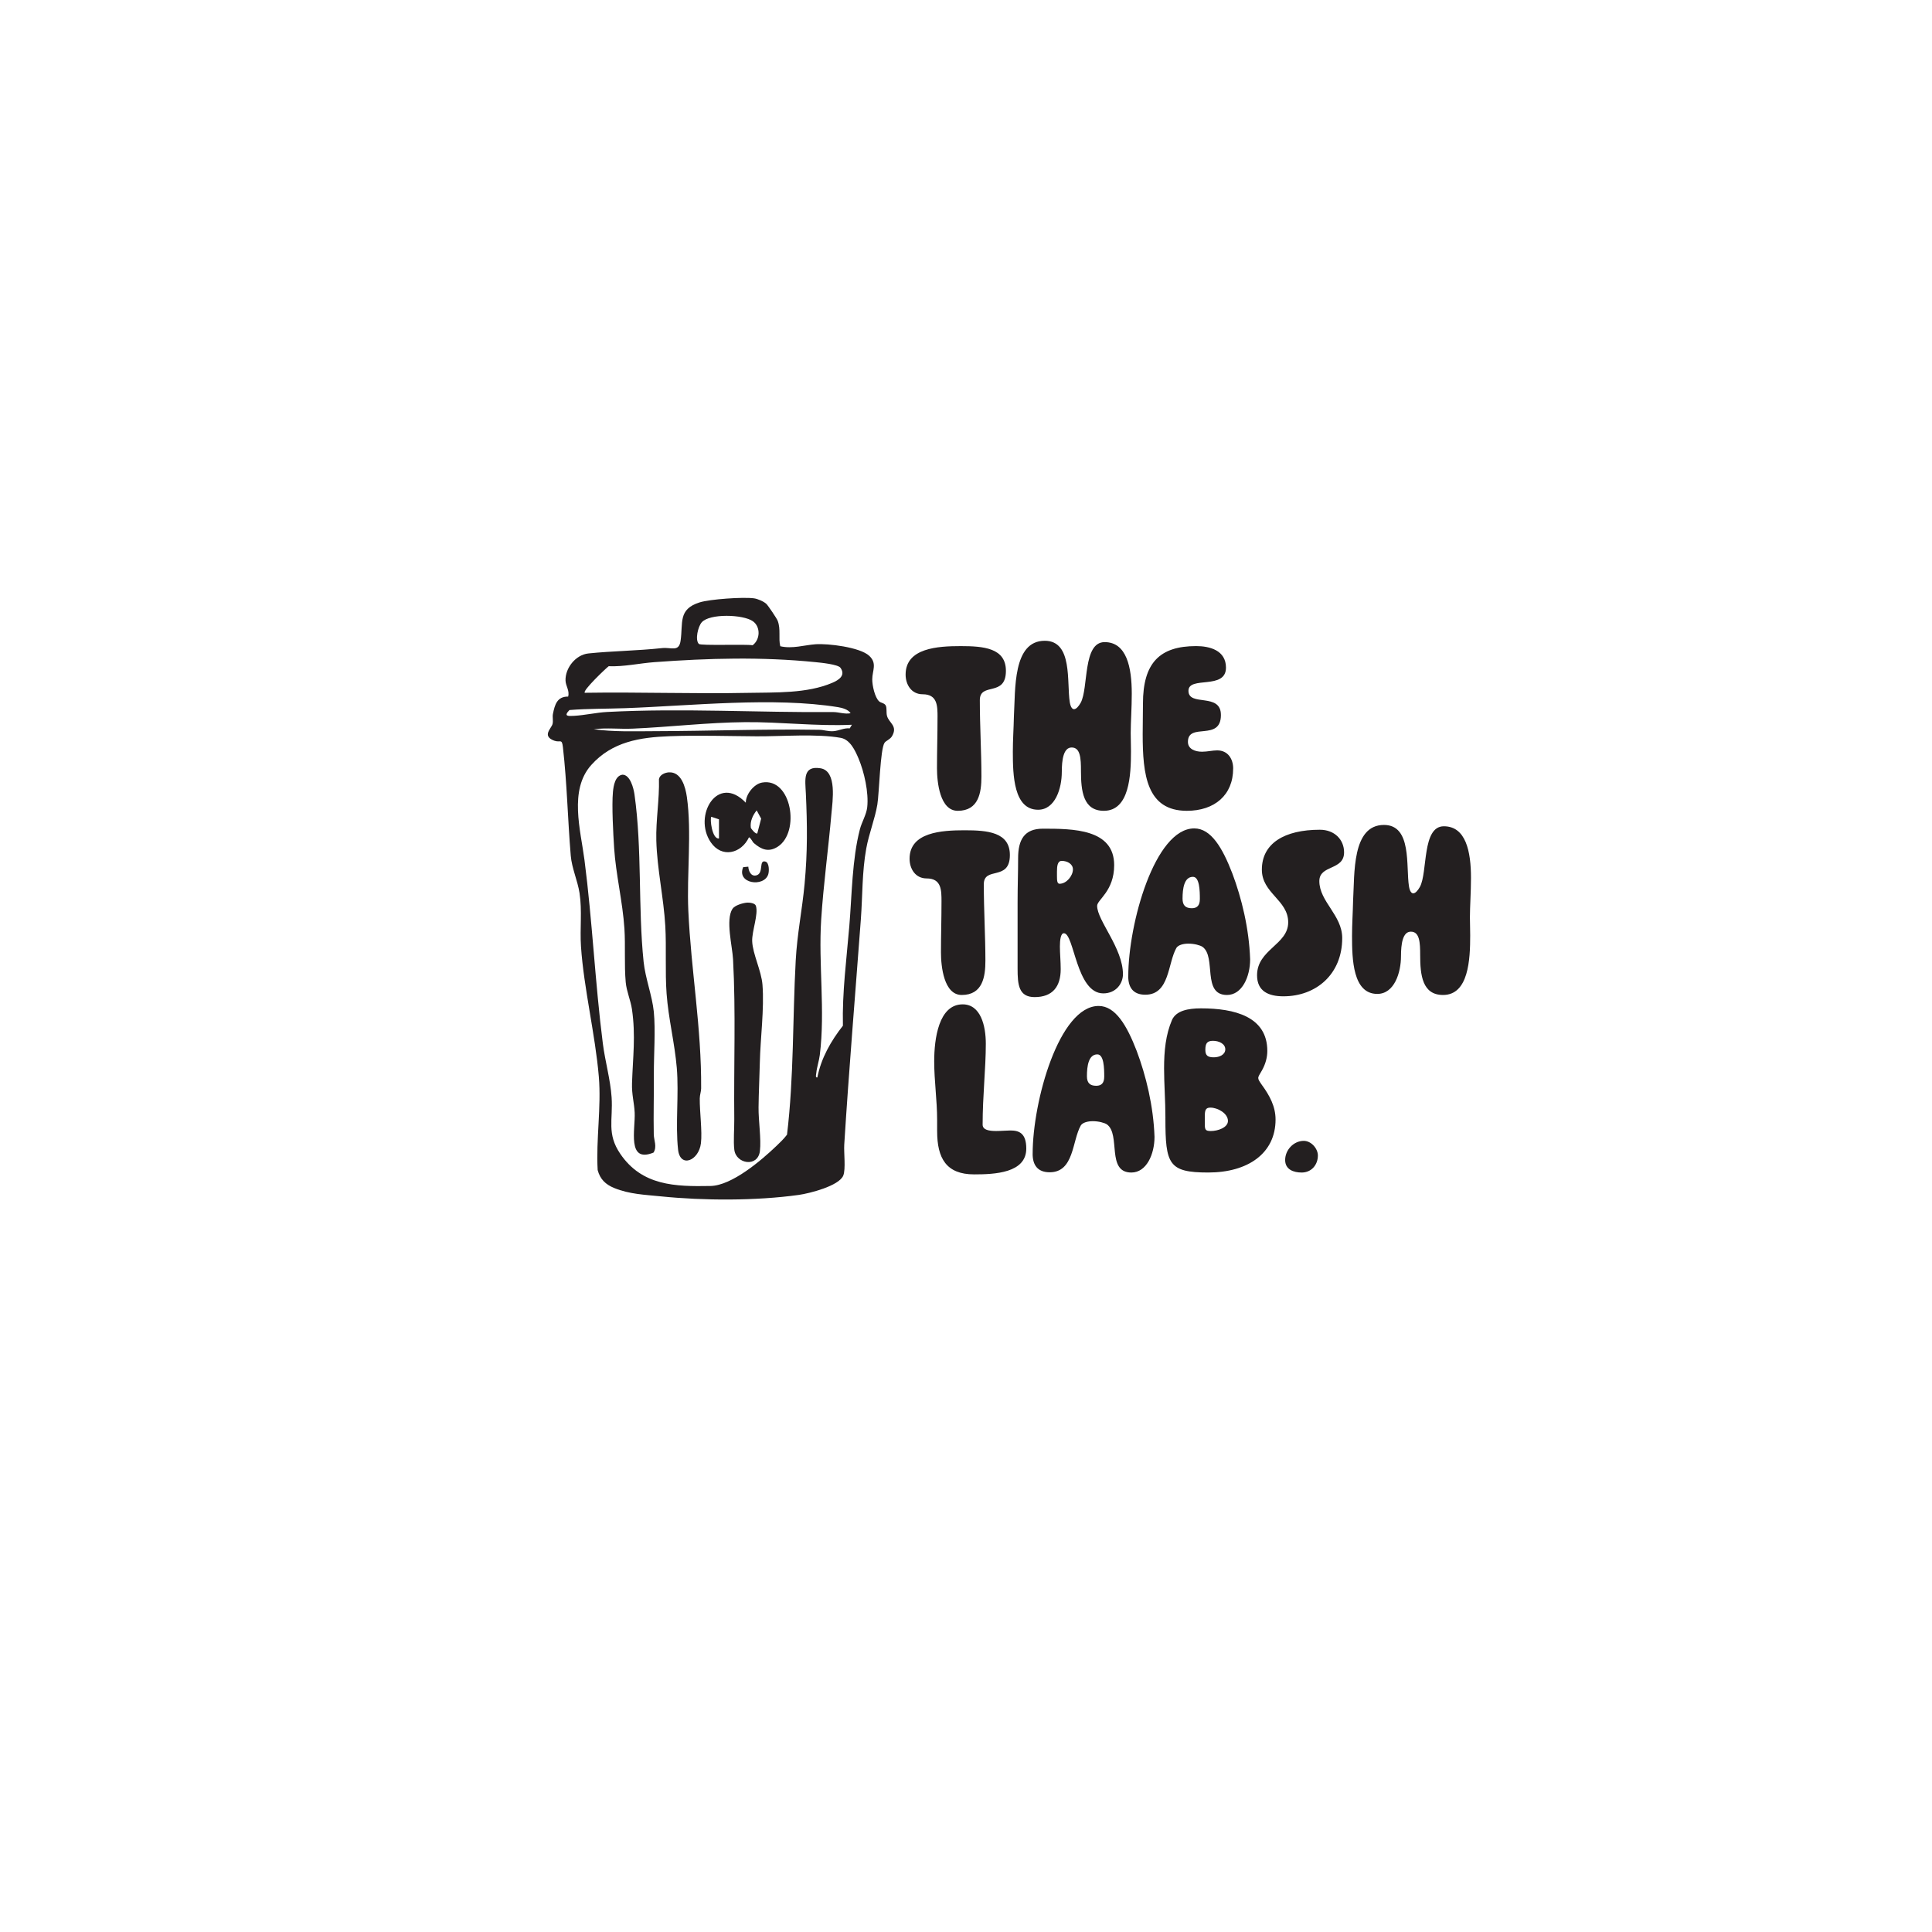 <svg xmlns="http://www.w3.org/2000/svg" width="1200" height="1200"><defs><style>.st0{fill:#231f20}</style></defs><g id="Layer_1"><path d="M546.03 435.63c1.02.93 3.4 1.06 4.14 2.62.8 1.69.19 4.23.76 6.38 1.18 4.49 6.87 6.16 3.13 12.61-1.21 2.08-3.65 2.74-4.63 4.09-2.71 3.75-3.34 31.43-4.49 38.38-1.45 8.75-5.24 18.17-6.88 27.25-2.68 14.82-2.27 29.34-3.38 44.24-3.46 46.49-7.37 93.07-10.3 139.72-.32 5.06 1.01 15.24-.61 19.24-2.63 6.49-21.14 11.12-27.66 12.03-26.58 3.7-59.05 3.6-85.66.89-9.86-1-19.48-1.31-28.95-5.18-5.35-2.18-8.76-5.44-10.28-11.15-1.07-18.99 2.31-39.01.73-57.89-2.18-26.15-9.37-55.15-11.09-80.99-.74-11.09.8-22.16-.91-33.22-1.19-7.69-4.79-15.42-5.44-23.14-1.89-22.42-2.3-44.89-4.87-67.38-.65-5.68-1.63-2.66-5.43-4.09-7.88-2.97-1.61-7.64-.99-10.44.46-2.05-.17-4.26.21-6.15 1.17-5.79 2.58-10.86 9.45-10.79 1.03-3.69-1.5-6.52-1.62-9.88-.3-7.81 6.31-16.1 14.2-16.91 14.98-1.55 30.35-1.64 45.82-3.33 5.61-.61 10.38 2.61 11.43-4.45 1.67-11.18-1.74-19.63 11.8-23.92 6.42-2.03 27.12-3.45 33.84-2.53 2.24.31 6 1.9 7.65 3.46 1.11 1.05 6.47 9 7.02 10.44 2.06 5.33.38 10.9 1.62 15.85 7.45 1.75 14.84-.71 21.89-1.23 7.77-.57 27.56 1.83 33.32 7.14 5.15 4.75 1.93 9.15 1.92 14.68-.01 3.65 1.54 11.16 4.28 13.65Zm-111.97-35.68c1.17 1.2 29.12.07 33.39.83 4.79-3.53 5.07-11.47.16-14.93-6.03-4.25-26.95-4.93-31.81.74-2.23 2.61-4.22 10.81-1.74 13.35Zm-70.84 30.35c33.72-.53 67.53.73 101.25.05 17.09-.34 36.73.49 52.49-6.25 3.86-1.65 8.5-4.48 5.07-9.33-1.51-2.14-12.4-3.19-15.54-3.5-33.46-3.37-66.38-2.48-100 0-9.26.68-18.91 2.91-28.42 2.53-1.63 1.17-16.48 15.29-14.85 16.5ZM528.33 443c-1.4-2.3-5.23-3.35-7.75-3.76-40.09-6.5-91.32-.85-132.33.62-11.5.41-23.14.24-34.56 1.16-3.81 3.97-.89 3.79 2.81 3.6 6.62-.35 13.94-2.06 20.61-2.41 46.77-2.45 93.96.44 140.58.07 3.13-.02 7.15 1.45 10.63.71Zm.79 7.16c-22.16 1.01-44.17-1.82-66.31-1.62-23.17.2-46.63 3.01-69.79 4.03-8.04.36-16.25-.66-24.25.36 12.44 1.74 25.15 1.25 37.75 1.22 34-.07 67.99-1.43 102.4-.86 2.88.05 5.39 1.09 8.73.86s6.47-2.1 10.15-1.76l1.33-2.24Zm-21.44 219.08c2.28-11.91 8.44-22.71 15.87-32.16-.49-20.79 2.26-41.34 3.98-61.91 1.63-19.43 1.69-41.25 6.57-60.11 1.15-4.44 4.05-9.1 4.55-13.7 1-9.06-1.86-21.91-5.42-30.31-2.12-5.01-5.26-11.72-11.05-12.76-14.76-2.67-36.65-.86-52.23-.95-17.71-.1-36.09-.74-53.98-.07-18.48.7-35.75 3.37-48.76 17.92-13.89 15.53-6.59 40.4-4.19 58.91 4.91 37.86 6.57 76.03 11.41 114.01 1.4 11.01 4.73 22.6 5.45 33.45.93 14.02-3.14 22.58 5.38 35.1 13.51 19.85 34.06 20.39 56.06 19.97 13.27-.25 31.58-15.92 40.98-24.91 2.28-2.18 4.63-4.43 6.53-6.96 4.32-35.92 3.44-72.12 5.4-108.12.9-16.65 3.99-31.3 5.52-47.67 1.85-19.85 1.68-36.69.77-56.32-.39-8.23-2.04-17.26 9.12-15.46 10.45 1.68 7.43 20.65 6.78 28.12-1.89 21.82-4.97 44.05-6.37 65.86-1.78 27.76 2.58 56.4-.86 84.08-.45 3.65-1.84 7.61-2.19 11.31-.08.89-.73 2.85.69 2.67Z" class="st0"/><path d="M415.41 479.72c7.78-.47 10.35 9.14 11.23 15.36 3.1 21.99-.14 47.98.89 70.56 1.68 36.96 8.24 72.92 7.96 110.38-.02 2.06-.84 4.01-.86 6.28-.08 8.25 1.61 20.43.74 27.73-1.3 10.96-12.9 15.66-14.2 4.06-1.75-15.65.59-34.32-.8-50.79-1.3-15.41-5.2-30.59-6.33-46.06-1.01-13.76-.04-28.36-.81-42.06-.98-17.4-5.12-35.51-5.58-53.16-.33-12.75 1.98-25.36 1.64-38.11.5-2.68 3.69-4.04 6.13-4.19Zm-9.51 236.17c-16.7 6.82-11.2-14.66-11.69-24.84-.3-6.22-1.88-11.22-1.65-18.27.51-15.98 2.36-29.47-.04-45.92-.8-5.45-3.37-11.16-3.87-16.76-.98-10.81-.12-22.57-.81-33.32-1.08-16.59-5.34-33.78-6.38-49.98-.58-9.1-1.56-26.33-.75-34.95.37-3.88 1.4-10.09 5.94-10.67 4.8.02 6.91 8.49 7.45 12.33 4.79 33.86 2.16 70.13 5.66 103.89 1.06 10.2 5.39 21.34 6.33 30.98 1.15 11.71-.04 26.76.04 38.92.08 12.26-.3 24.85-.06 37.31.07 3.61 2.16 7.63-.16 11.29Zm57.96-155.24c1.58-.13 5.06.26 5.62 1.93 1.74 5.15-2.54 15.86-2.28 22.08.32 7.91 5.7 18.25 6.39 27 1.17 14.91-1.31 33.26-1.65 48.42-.21 9.21-.7 18.69-.79 27.78-.09 8.26 1.73 19.66.85 27.04-1.24 10.35-14.85 8.13-15.91-.79-.64-5.36.04-13.23-.02-19.03-.35-32.8 1-66.64-.76-99.25-.44-8.15-4.75-24.6-.36-31.33 1.43-2.19 6.4-3.64 8.93-3.84Zm4.42-36.95c-.97-.83-1.64-2.91-3.06-3.67-4.79 10.19-16.94 13.13-23.76 3.11-11.2-16.46 4.3-42.86 21.77-24.56-.04-5.19 4.99-11.6 10.11-12.52 18.31-3.28 23.86 30.84 9.7 39.86-5.6 3.57-10.1 1.79-14.76-2.23Zm2.09-6.08 2.39-9.15-2.77-5.13c-2.41 2.99-4.19 6.79-3.65 10.74.09.63 3.16 4.35 4.03 3.54Zm-23.8-8.72-4.76-1.58c-.99 1.08.4 13.97 4.76 13.49V508.9Zm18.21 29.41c.15 2.77 1.73 6.3 5.03 5.39 4.82-1.32 1.22-9.89 5.66-8.54 2.34.71 2.33 5.89 1.7 7.91-2.56 8.2-19.89 5.88-15.57-4.46l3.18-.3Z" class="st0"/></g><path id="Layer_2" d="M582.32 445.6c0-7.11 0-14.38-9.25-14.38-6.94 0-10.58-5.95-10.58-12.23 0-16.53 20-17.68 34.21-17.68s28.09 1.16 28.09 15.37c0 16.53-16.2 6.78-16.2 18.18 0 16.2.99 32.39.99 47.43 0 9.92-1.65 21.32-14.71 21.32-11.07 0-12.89-17.68-12.89-26.44 0-10.91.33-20.49.33-31.57Zm77.18 33.88c0 10.25-4.13 23.47-14.71 23.47-15.2 0-15.7-21.48-15.7-36.03 0-7.27.5-14.38.66-21.98.99-16.53-.83-46.94 19.17-46.94 17.52 0 13.55 25.78 15.54 38.18.5 2.97 1.49 4.3 2.64 4.3 1.32 0 2.81-1.65 4.13-3.97 4.96-9.09 1.16-37.68 14.87-37.68s16.86 15.7 16.86 32.06c0 8.76-.66 17.68-.66 24.46 0 3.31.17 7.11.17 11.24 0 15.04-.99 37.02-16.86 37.02-12.89 0-14.21-12.4-14.21-24.79 0-7.77-.33-14.54-5.78-14.54-5.12 0-6.12 7.77-6.12 15.21Zm106.43-2.15c0 16.53-11.57 26.28-28.76 26.28-24.96 0-27.43-22.48-27.43-47.6 0-6.28.17-12.73.17-19.01 0-25.29 10.41-35.7 33.05-35.7 8.43 0 18.51 2.64 18.51 13.39 0 14.05-23.3 4.96-23.3 14.38 0 10.08 20.16.83 20.16 15.04 0 16.69-20.49 4.3-20.49 16.69 0 4.46 4.46 6.11 8.76 6.11 3.31 0 6.45-.83 9.42-.83 6.78 0 9.92 5.45 9.92 11.24Zm-181.15 82.66c0-7.11 0-14.38-9.25-14.38-6.94 0-10.58-5.95-10.58-12.23 0-16.53 20-17.68 34.21-17.68s28.09 1.16 28.09 15.37c0 16.53-16.19 6.78-16.19 18.18 0 16.2.99 32.39.99 47.43 0 9.92-1.65 21.32-14.71 21.32-11.07 0-12.89-17.68-12.89-26.44 0-10.91.33-20.49.33-31.57Zm100.48 57.02c-16.86 0-18.01-37.35-24.46-37.35-1.98 0-2.48 4.13-2.48 8.26s.5 9.25.5 14.05c0 10.74-4.96 17.35-16.2 17.35-9.92 0-10.58-7.77-10.58-17.68v-40.99c0-10.74.33-18.34.33-27.6 0-11.4 3.8-18.34 15.37-18.34 18.84 0 44.29.17 44.29 22.64 0 16.2-10.58 21.48-10.58 25.29 0 9.09 16.03 26.28 16.03 42.47 0 5.78-4.3 11.9-12.23 11.9Zm-27.11-68.09c4.3 0 8.26-4.96 8.26-8.92 0-3.47-3.63-5.29-6.94-5.29-2.64 0-2.97 3.31-2.97 6.61v2.98c0 2.81.17 4.63 1.65 4.63Zm42.64 57.51c0-32.89 16.53-91.89 40.99-91.89 10.41 0 17.52 12.06 23.63 27.93 5.79 15.37 10.41 34.21 11.07 53.38 0 10.74-4.96 22.15-14.38 22.15-15.7 0-6.45-23.63-15.21-29.91-1.49-.99-5.12-1.98-8.76-1.98-3.14 0-6.28.83-7.44 2.64-5.46 9.58-4.13 29.09-19.34 29.09-7.6 0-10.58-4.63-10.58-11.4Zm44.46-47.93c0-5.29-.17-13.88-4.3-13.88-5.46 0-6.45 7.27-6.45 13.55 0 4.13 1.82 5.95 5.78 5.95 3.47 0 4.96-1.98 4.96-5.62Zm51.89 60.33c-9.25 0-16.36-3.14-16.36-13.06 0-16.03 19.34-19.01 19.34-32.89s-16.36-18.01-16.36-32.72c0-16.36 14.05-24.79 36.03-24.79 9.09 0 15.04 6.11 15.04 14.05 0 11.4-15.37 7.6-15.37 17.85 0 12.73 14.21 21.15 14.21 35.37 0 22.48-16.2 36.19-36.53 36.19Zm73.04-24.96c0 10.25-4.13 23.47-14.71 23.47-15.2 0-15.7-21.48-15.7-36.03 0-7.27.5-14.38.66-21.98.99-16.53-.83-46.94 19.17-46.94 17.52 0 13.55 25.78 15.54 38.18.5 2.97 1.49 4.3 2.64 4.3 1.32 0 2.81-1.65 4.13-3.97 4.96-9.09 1.16-37.68 14.88-37.68s16.86 15.7 16.86 32.06c0 8.76-.66 17.68-.66 24.46 0 3.3.17 7.11.17 11.24 0 15.04-.99 37.02-16.86 37.02-12.89 0-14.21-12.39-14.21-24.79 0-7.77-.33-14.54-5.79-14.54-5.12 0-6.12 7.77-6.12 15.21ZM582.07 702.66v-7.11c0-12.06-1.82-24.13-1.82-36.36 0-14.05 2.81-35.37 17.68-35.37 11.24 0 14.38 13.39 14.38 24.46 0 15.37-1.98 32.23-1.98 50.24 0 3.31 3.97 3.97 8.43 3.97 3.14 0 6.45-.33 8.76-.33 5.29 0 9.92 1.49 9.92 11.24 0 15.21-19.67 16.03-32.39 16.03-17.35 0-22.97-10.08-22.97-26.77Zm59.33 14.05c0-32.89 16.53-91.89 40.99-91.89 10.41 0 17.52 12.06 23.63 27.93 5.78 15.37 10.41 34.21 11.07 53.38 0 10.74-4.96 22.15-14.38 22.15-15.7 0-6.45-23.63-15.2-29.91-1.49-.99-5.12-1.98-8.76-1.98-3.14 0-6.28.83-7.44 2.64-5.45 9.58-4.13 29.09-19.34 29.09-7.6 0-10.58-4.63-10.58-11.4Zm44.46-47.93c0-5.29-.17-13.88-4.3-13.88-5.45 0-6.45 7.27-6.45 13.55 0 4.13 1.82 5.95 5.78 5.95 3.47 0 4.96-1.98 4.96-5.62Zm38 25.78c0-11.07-.83-21.32-.83-30.9 0-10.91.99-20.99 4.96-30.24 2.64-5.62 9.75-7.11 18.01-7.11 20.82 0 41.15 5.12 41.15 26.44 0 3.8-.99 7.93-3.31 12.06-1.49 2.64-2.31 3.64-2.31 4.79 0 .99.66 1.98 2.15 4.13 4.96 6.78 8.59 13.55 8.59 21.65 0 20.99-17.19 32.89-41.81 32.89s-26.61-5.12-26.61-33.71Zm28.26 7.94c4.3 0 10.58-2.15 10.58-6.28 0-4.63-6.28-8.26-10.91-8.26-3.14 0-3.47 1.82-3.47 5.78v3.31c0 4.46 0 5.45 3.8 5.45Zm1.82-45.78c3.47 0 7.11-1.65 7.11-4.96 0-3.47-3.97-5.29-7.6-5.29s-4.79 1.49-4.79 5.62c0 3.64 1.65 4.63 5.29 4.63Zm54.54 71.56c-4.96 0-10.25-1.82-10.25-7.77 0-6.28 5.29-11.9 11.57-11.9 4.63 0 8.76 4.79 8.76 9.09 0 5.78-3.97 10.58-10.08 10.58Z" class="st0"/></svg>